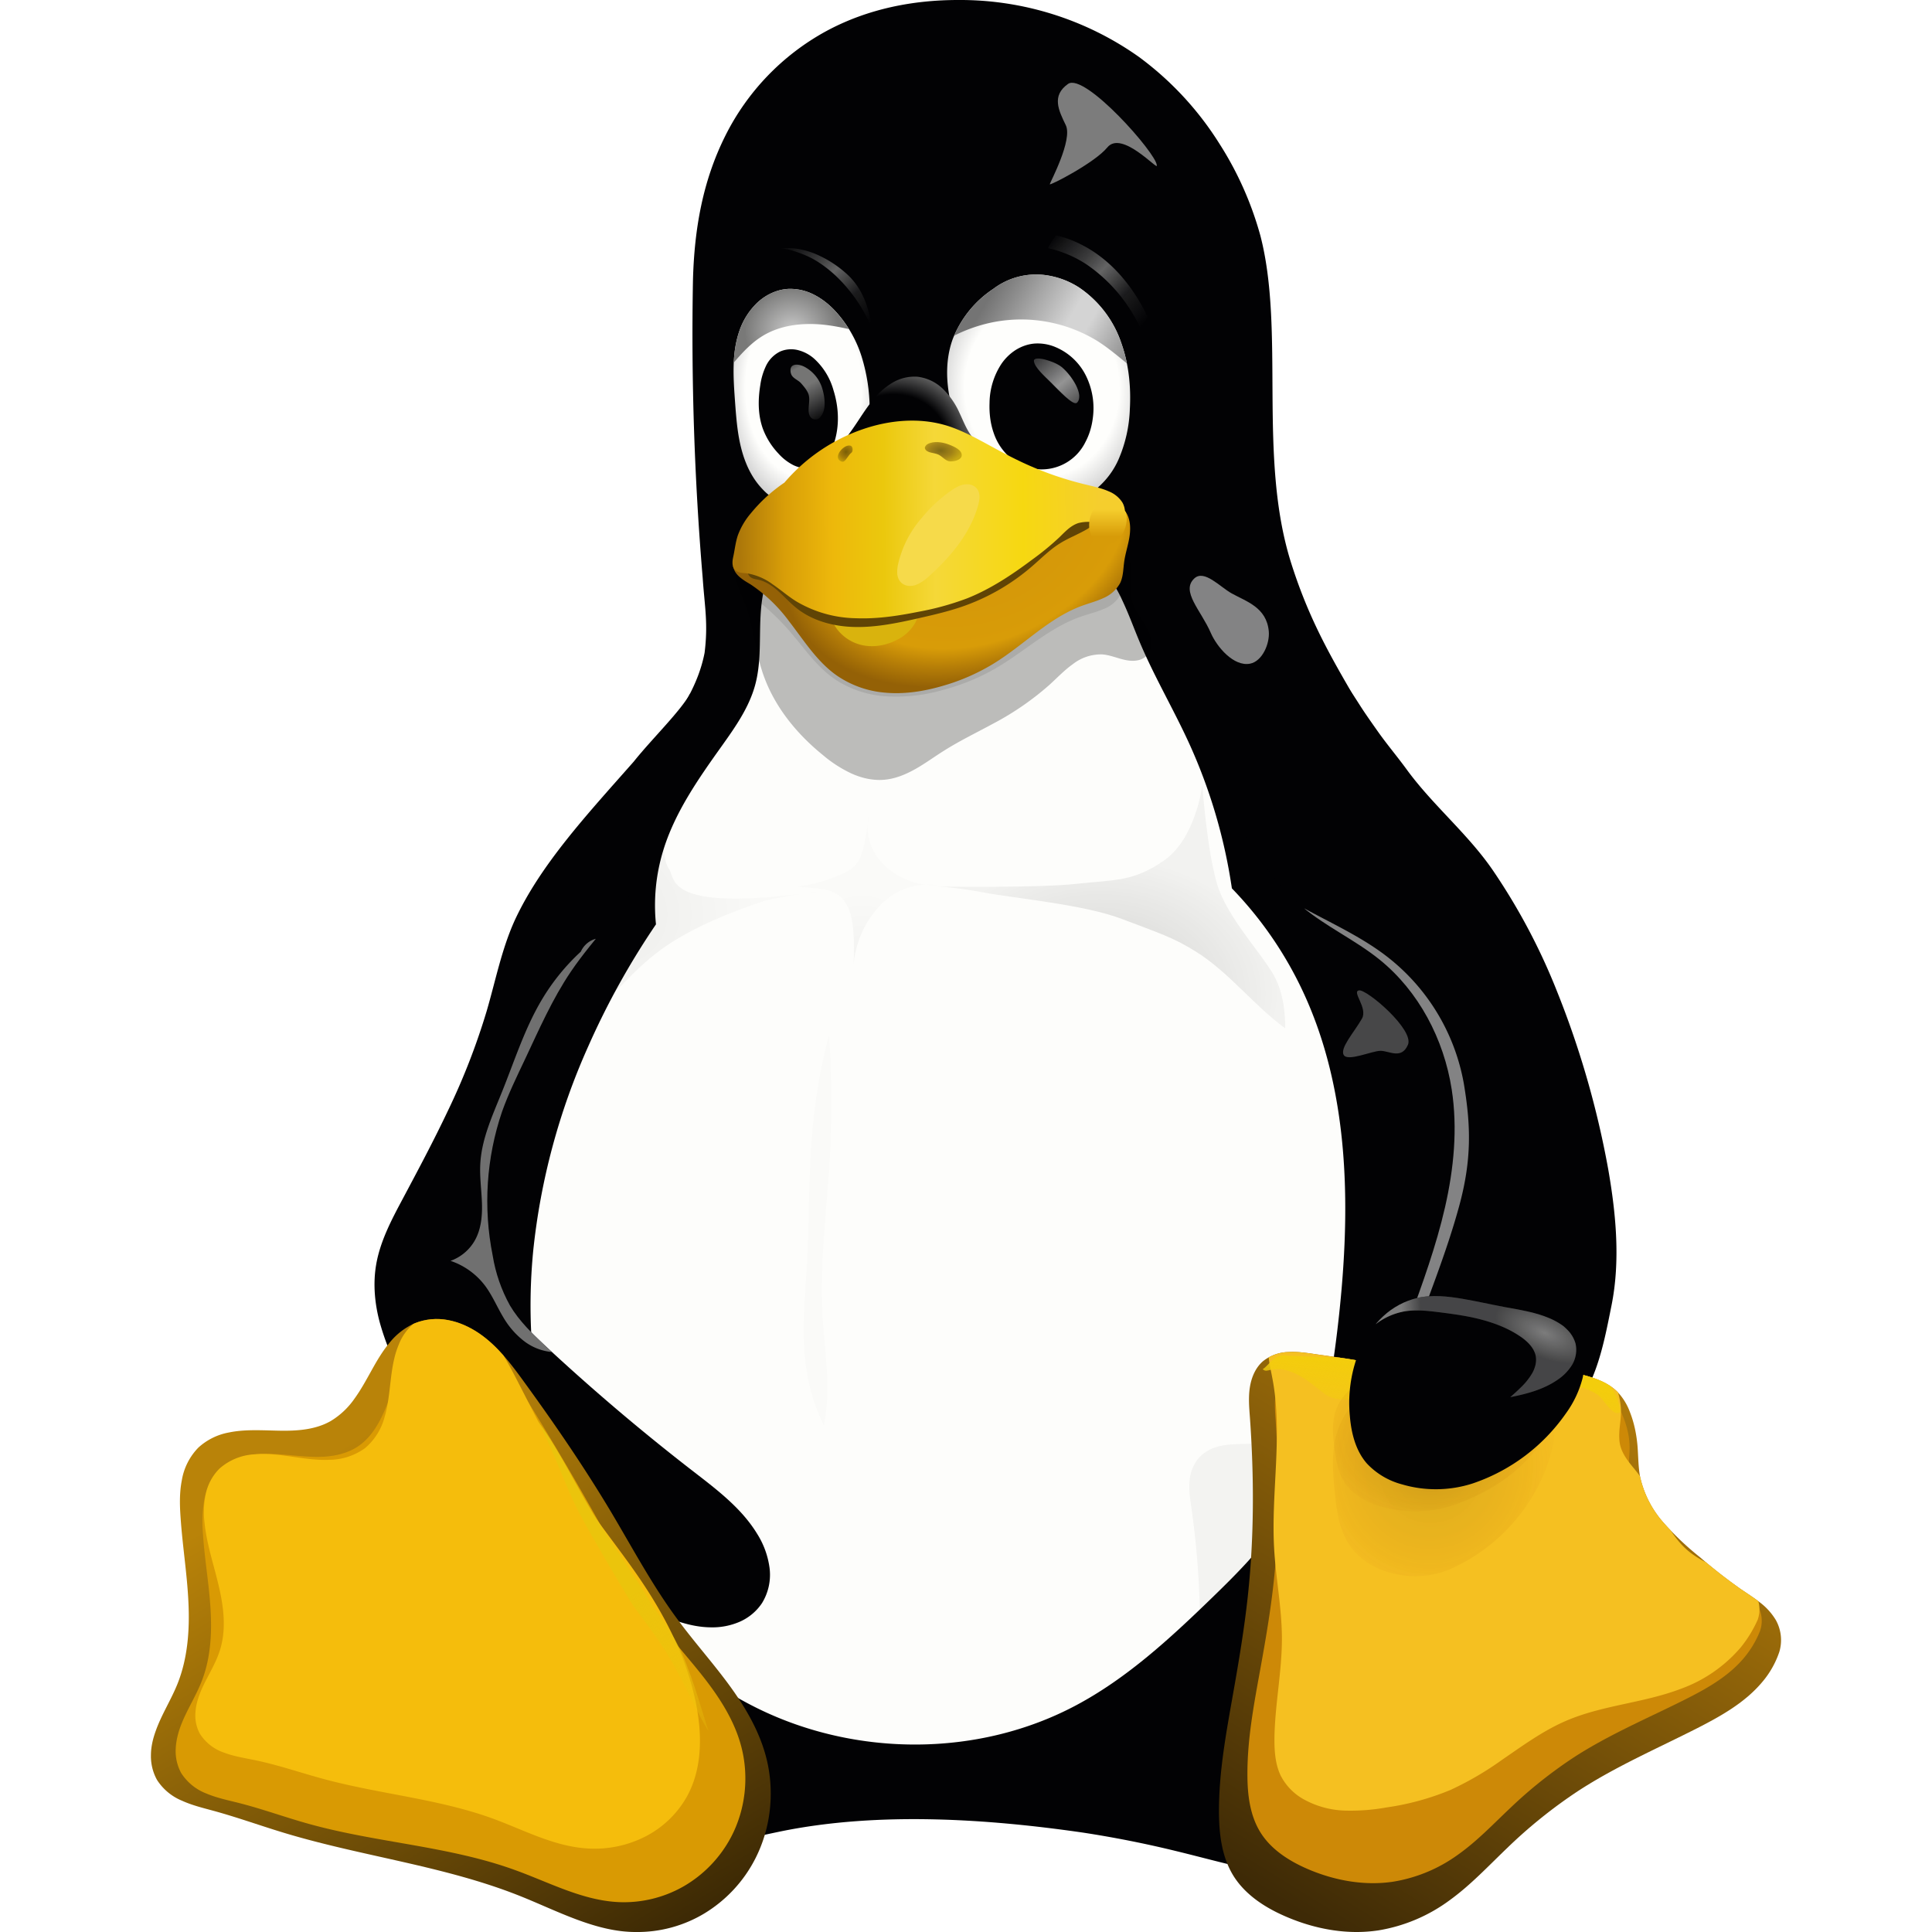 <svg width="256" height="256" xmlns:xlink="http://www.w3.org/1999/xlink" xmlns="http://www.w3.org/2000/svg"><defs><linearGradient id="m"><stop offset="0"/><stop offset="1" stop-opacity=".25"/></linearGradient><linearGradient id="n"><stop offset="0" stop-color="#110800"/><stop offset=".59" stop-color="#a65a00" stop-opacity=".8"/><stop offset="1" stop-color="#ff921e" stop-opacity="0"/></linearGradient><linearGradient id="o"><stop offset="0" stop-color="#7c7c7c"/><stop offset="1" stop-color="#7c7c7c" stop-opacity=".33"/></linearGradient><linearGradient id="f"><stop offset="0" stop-color="#7c7c7c"/><stop offset="1" stop-color="#7c7c7c" stop-opacity=".33"/></linearGradient><linearGradient id="a"><stop offset="0" stop-color="#b98309"/><stop offset="1" stop-color="#382605"/></linearGradient><linearGradient id="b"><stop offset="0" stop-color="#ebc40c"/><stop offset="1" stop-color="#ebc40c" stop-opacity="0"/></linearGradient><linearGradient id="c"><stop offset="0"/><stop offset="1" stop-opacity="0"/></linearGradient><linearGradient id="d"><stop offset="0" stop-color="#3e2a06"/><stop offset="1" stop-color="#ad780a"/></linearGradient><linearGradient id="e"><stop offset="0" stop-color="#f3cd0c"/><stop offset="1" stop-color="#f3cd0c" stop-opacity="0"/></linearGradient><linearGradient id="p"><stop offset="0" stop-color="#fefefc"/><stop offset=".75" stop-color="#fefefc"/><stop offset="1" stop-color="#d4d4d4"/></linearGradient><linearGradient id="g"><stop offset="0" stop-color="#757574" stop-opacity="0"/><stop offset=".25" stop-color="#757574"/><stop offset=".5" stop-color="#757574"/><stop offset="1" stop-color="#757574" stop-opacity="0"/></linearGradient><linearGradient id="i"><stop offset="0" stop-color="#949494" stop-opacity=".39"/><stop offset=".5" stop-color="#949494"/><stop offset="1" stop-color="#949494" stop-opacity=".39"/></linearGradient><linearGradient id="q"><stop offset="0" stop-color="#c8c8c8"/><stop offset="1" stop-color="#797978"/></linearGradient><linearGradient id="j"><stop offset="0" stop-color="#747474"/><stop offset=".13" stop-color="#8c8c8c"/><stop offset=".25" stop-color="#a4a4a4"/><stop offset=".5" stop-color="#d4d4d4"/><stop offset=".62" stop-color="#d4d4d4"/><stop offset="1" stop-color="#7c7c7c"/></linearGradient><linearGradient id="h"><stop offset="0" stop-color="#646464" stop-opacity="0"/><stop offset=".31" stop-color="#646464" stop-opacity=".58"/><stop offset=".47" stop-color="#646464"/><stop offset=".73" stop-color="#646464" stop-opacity=".26"/><stop offset="1" stop-color="#646464" stop-opacity="0"/></linearGradient><linearGradient id="r"><stop offset="0" stop-color="#020204"/><stop offset=".73" stop-color="#020204"/><stop offset="1" stop-color="#5c5c5c"/></linearGradient><linearGradient id="s"><stop offset="0" stop-color="#d2940a"/><stop offset=".75" stop-color="#d89c08"/><stop offset=".87" stop-color="#b67e07"/><stop offset="1" stop-color="#946106"/></linearGradient><linearGradient id="k"><stop offset="0" stop-color="#ad780a"/><stop offset=".12" stop-color="#d89e08"/><stop offset=".25" stop-color="#edb80b"/><stop offset=".39" stop-color="#ebc80d"/><stop offset=".53" stop-color="#f5d838"/><stop offset=".77" stop-color="#f6d811"/><stop offset="1" stop-color="#f5cd31"/></linearGradient><linearGradient id="t"><stop offset="0" stop-color="#3a2903"/><stop offset=".55" stop-color="#735208"/><stop offset="1" stop-color="#ac8c04"/></linearGradient><linearGradient id="l"><stop offset="0" stop-color="#f5ce2d"/><stop offset="1" stop-color="#d79b08"/></linearGradient><linearGradient id="V" href="#a" xlink:href="#a" gradientUnits="userSpaceOnUse" x1="23.18" y1="193.01" x2="64.31" y2="262.02"/><linearGradient id="Z" href="#b" xlink:href="#b" gradientUnits="userSpaceOnUse" x1="64.47" y1="210.83" x2="77.41" y2="235.21"/><linearGradient id="ab" href="#c" xlink:href="#c" gradientUnits="userSpaceOnUse" x1="146.93" y1="211.96" x2="150.2" y2="235.73"/><linearGradient id="ad" href="#d" xlink:href="#d" gradientUnits="userSpaceOnUse" x1="151.5" y1="253.02" x2="192.94" y2="185.84"/><linearGradient id="ah" href="#e" xlink:href="#e" gradientUnits="userSpaceOnUse" x1="162.81" y1="180.67" x2="161.59" y2="191.64"/><linearGradient id="ar" href="#f" xlink:href="#f" gradientUnits="userSpaceOnUse" x1="165.69" y1="173.58" x2="168.27" y2="173.47"/><linearGradient id="at" href="#g" xlink:href="#g" gradientUnits="userSpaceOnUse" x1="84.29" y1="46.64" x2="89.32" y2="55.63"/><linearGradient id="ay" href="#h" xlink:href="#h" gradientUnits="userSpaceOnUse" x1="83.59" y1="32.51" x2="94.48" y2="43.63"/><linearGradient id="aB" href="#i" xlink:href="#i" gradientUnits="userSpaceOnUse" x1="117.87" y1="47.25" x2="123.66" y2="54.11"/><linearGradient id="aE" href="#j" xlink:href="#j" gradientUnits="userSpaceOnUse" x1="112.9" y1="36.23" x2="131.32" y2="47.01"/><linearGradient id="aG" href="#h" xlink:href="#h" gradientUnits="userSpaceOnUse" x1="119.16" y1="31.56" x2="131.42" y2="43.14"/><linearGradient id="aP" href="#k" xlink:href="#k" gradientUnits="userSpaceOnUse" x1="78.09" y1="69.26" x2="126.77" y2="68.88"/><linearGradient id="aW" href="#l" xlink:href="#l" gradientUnits="userSpaceOnUse" x1="126.74" y1="67.49" x2="126.74" y2="71.09"/><filter id="H" x="-.05" y="-.05" width="1.1" height="1.09"><feGaussianBlur stdDeviation="0.64 0.55"/></filter><filter id="K" x="-.05" y="-.07" width="1.1" height="1.15"><feGaussianBlur stdDeviation=".98"/></filter><filter id="M" x="-.09" y="-.08" width="1.17" height="1.16"><feGaussianBlur stdDeviation=".68"/></filter><filter id="N" x="-.82" width="2.64" y="-.06" height="1.12"><feGaussianBlur stdDeviation="1.25"/></filter><filter id="O" x="-.49" width="1.98" y="-.59" height="2.19"><feGaussianBlur stdDeviation="1.78 2.19"/></filter><filter id="P" x="-.29" width="1.59" y="-.31" height="1.62"><feGaussianBlur stdDeviation="1.73"/></filter><filter id="Q" x="-.18" width="1.36" y="-.16" height="1.32"><feGaussianBlur stdDeviation=".78"/></filter><filter id="R" x="-.1" width="1.2" y="-.04" height="1.09"><feGaussianBlur stdDeviation=".98"/></filter><filter id="T" x="-.12" width="1.24" y="-.04" height="1.08"><feGaussianBlur stdDeviation="1.19 1.17"/></filter><filter id="W" x="-.11" width="1.21" y="-.11" height="1.22"><feGaussianBlur stdDeviation="3.38"/></filter><filter id="Y" x="-.08" y="-.07" width="1.15" height="1.14"><feGaussianBlur stdDeviation="2.1 2.06"/></filter><filter id="aa" x="-.03" y="-.02" width="1.07" height="1.04"><feGaussianBlur stdDeviation=".32"/></filter><filter id="ac" x="-.08" y="-.07" width="1.15" height="1.14"><feGaussianBlur stdDeviation="1.95 1.9"/></filter><filter id="ae" x="-.15" width="1.29" y="-.14" height="1.29"><feGaussianBlur stdDeviation="4.12"/></filter><filter id="ag" x="-.12" width="1.23" y="-.12" height="1.25"><feGaussianBlur stdDeviation="3.12 3.37"/></filter><filter id="ai" x="-.02" width="1.04" y="-.13" height="1.26"><feGaussianBlur stdDeviation=".41"/></filter><filter id="ak" x="-.2" width="1.4" y="-.23" height="1.47"><feGaussianBlur stdDeviation="2.45"/></filter><filter id="am" x="-.09" width="1.18" y="-.11" height="1.21"><feGaussianBlur stdDeviation="1.12 0.81"/></filter><filter id="ap" x="-.07" width="1.14" y="-.15" height="1.3"><feGaussianBlur stdDeviation=".88"/></filter><filter id="au" x="-.23" width="1.47" y="-.15" height="1.29"><feGaussianBlur stdDeviation=".44"/></filter><filter id="az" x="-.02" y="-.03" width="1.05" height="1.05"><feGaussianBlur stdDeviation=".12"/></filter><filter id="aC" x="-.18" width="1.36" y="-.18" height="1.36"><feGaussianBlur stdDeviation=".45"/></filter><filter id="aH" x="-.02" y="-.03" width="1.05" height="1.05"><feGaussianBlur stdDeviation=".13"/></filter><filter id="aI" x="-.08" width="1.15" y="-.13" height="1.26"><feGaussianBlur stdDeviation="1.75"/></filter><filter id="aJ" x="-.04" y="-.07" width="1.07" height="1.15"><feGaussianBlur stdDeviation="0.8 0.74"/></filter><filter id="aM" x="-.15" width="1.31" y="-.21" height="1.42"><feGaussianBlur stdDeviation=".77"/></filter><filter id="aO" x="-.03" y="-.08" width="1.07" height="1.16"><feGaussianBlur stdDeviation=".65"/></filter><filter id="aQ" x="-.16" width="1.32" y="-.13" height="1.26"><feGaussianBlur stdDeviation=".73"/></filter><filter id="aT" x="-.12" width="1.24" y="-.11" height="1.22"><feGaussianBlur stdDeviation=".1"/></filter><filter id="aV" x="-.05" y="-.09" width="1.1" height="1.19"><feGaussianBlur stdDeviation=".1"/></filter><filter id="aX" x="-.11" width="1.22" y="-.09" height="1.18"><feGaussianBlur stdDeviation=".23"/></filter><radialGradient id="G" href="#m" xlink:href="#m" gradientUnits="userSpaceOnUse" cx="0" cy="0" r="1" gradientTransform="matrix(19 0 0 18 61.18 121.19)"/><radialGradient id="J" href="#m" xlink:href="#m" gradientUnits="userSpaceOnUse" cx="0" cy="0" r="1" gradientTransform="matrix(23.6 0 0 18 125.74 131.6)"/><radialGradient id="L" href="#m" xlink:href="#m" gradientUnits="userSpaceOnUse" cx="0" cy="0" r="1" gradientTransform="matrix(9.35 0 0 10 94.21 127.47)"/><radialGradient id="aj" href="#n" xlink:href="#n" gradientUnits="userSpaceOnUse" cx="0" cy="0" r="1" gradientTransform="matrix(18.99 5.088 -5.342 19.937 169.71 194.53)"/><radialGradient id="al" href="#n" xlink:href="#n" gradientUnits="userSpaceOnUse" cx="0" cy="0" r="1" gradientTransform="matrix(19.722 -.834 .627 14.847 169.71 189.89)"/><radialGradient id="ao" href="#o" xlink:href="#o" gradientUnits="userSpaceOnUse" cx="0" cy="0" r="1" gradientTransform="matrix(6.374 2.771 -1.28 2.944 184.65 176.62)"/><radialGradient id="as" href="#p" xlink:href="#p" gradientUnits="userSpaceOnUse" cx="0" cy="0" r="1" gradientTransform="matrix(10.239 -.107 .164 15.679 86.49 51.41)"/><radialGradient id="aw" href="#q" xlink:href="#q" gradientUnits="userSpaceOnUse" cx="0" cy="0" r="1" gradientTransform="matrix(6.167 -1.015 .937 5.693 84.89 43.74)"/><radialGradient id="aA" href="#p" xlink:href="#p" gradientUnits="userSpaceOnUse" cx="0" cy="0" r="1" gradientTransform="matrix(13.633 -.428 .493 15.672 118.06 51.41)"/><radialGradient id="aK" href="#r" xlink:href="#r" gradientUnits="userSpaceOnUse" cx="0" cy="0" r="1" gradientTransform="matrix(9.255 -6.724 6.101 8.398 97.64 60.12)"/><radialGradient id="aL" href="#s" xlink:href="#s" gradientUnits="userSpaceOnUse" cx="0" cy="0" r="1" gradientTransform="matrix(25.101 -10.346 7.267 17.631 109.77 70.61)"/><radialGradient id="aS" href="#t" xlink:href="#t" gradientUnits="userSpaceOnUse" cx="0" cy="0" r="1" gradientTransform="matrix(1.32 0 0 1.42 92.11 59.88)"/><radialGradient id="aU" href="#t" xlink:href="#t" gradientUnits="userSpaceOnUse" cx="0" cy="0" r="1" gradientTransform="matrix(2.78 0 0 1.62 104.65 59.7)"/><clipPath id="I"><use href="#u" xlink:href="#u"/></clipPath><clipPath id="S"><use href="#v" xlink:href="#v"/></clipPath><clipPath id="U"><use href="#w" xlink:href="#w"/></clipPath><clipPath id="X"><use href="#x" xlink:href="#x"/></clipPath><clipPath id="af"><use href="#y" xlink:href="#y"/></clipPath><clipPath id="aq"><use href="#z" xlink:href="#z"/></clipPath><clipPath id="ax"><use href="#A" xlink:href="#A"/></clipPath><clipPath id="av"><use href="#B" xlink:href="#B"/></clipPath><clipPath id="aF"><use href="#C" xlink:href="#C"/></clipPath><clipPath id="aD"><use href="#D" xlink:href="#D"/></clipPath><clipPath id="aN"><use href="#E" xlink:href="#E"/></clipPath><clipPath id="aR"><use href="#F" xlink:href="#F"/></clipPath><clipPath id="aY"><use href="#E" xlink:href="#E"/><use href="#F" xlink:href="#F"/></clipPath></defs><g transform="translate(20)"><path id="u" fill="#020204" d="M106.95 0c-6 0-12.02 1.18-17.46 4.12a32.13 32.13 0 0 0-13.43 13.97c-2.92 5.88-4.06 12.16-4.24 19.08a386.8 386.8 0 0 0 1.29 39.41c.26 3.8.74 6.02.25 9.93-1.62 8.3-8.88 13.88-12.76 21.17-4.27 8.04-6.07 17.13-9.29 25.65-2.95 7.79-7.09 15.1-9.88 22.95-3.91 10.97-5.08 23.03-2.5 34.39a59.53 59.53 0 0 0 11.62 23.73c-.8 1.44-1.58 2.91-2.4 4.34-2.57 4.43-5.71 8.64-7.17 13.55a16.29 16.29 0 0 0-.55 7.59 10.92 10.92 0 0 0 3.75 6.53 11.47 11.47 0 0 0 4.53 2.1c1.63.37 3.32.46 5 .43 6.37-.14 12.55-2.07 18.71-3.69a223 223 0 0 1 11.03-2.58c13.14-2.69 27.8-1.61 39.99.15 4.13.63 8.23 1.44 12.29 2.43 6.36 1.54 12.69 3.5 19.23 3.69 1.72.05 3.46-.03 5.14-.4a11.48 11.48 0 0 0 4.65-2.13 10.91 10.91 0 0 0 3.76-6.54c.47-2.52.18-5.15-.56-7.61-1.48-4.92-4.65-9.11-7.27-13.52-1.04-1.75-2-3.53-3.03-5.28 7.9-8.87 14.26-19.13 17.94-30.4 4.01-12.3 4.75-25.55 3.06-38.38-1.69-12.83-5.76-25.27-11.11-37.05-6.72-14.76-12.37-20.1-16.47-33.07-4.42-14.02-.77-30.61-4.06-43.32a44.44 44.44 0 0 0-5.45-12.23 41.9 41.9 0 0 0-10.65-11.47A40.98 40.98 0 0 0 106.95 0Z"/><path fill="#fdfdfb" d="M83.13 74a10.34 10.34 0 0 0-1.84 3.89c-.35 1.4-.48 2.85-.54 4.3-.11 2.89.07 5.83-.7 8.62-.82 2.98-2.65 5.57-4.44 8.08-3.11 4.36-6.25 8.84-7.78 13.97a24.81 24.81 0 0 0-.91 9.62 102.58 102.58 0 0 0-8.98 16.18 88.5 88.5 0 0 0-7.28 27.01c-1.12 11.41.34 23.15 4.85 33.69a55.06 55.06 0 0 0 14.38 20.04 49.15 49.15 0 0 0 10.5 6.97c13.11 6.45 29.31 6.46 42.2-.41 6.74-3.59 12.43-8.84 17.91-14.15 3.3-3.2 6.59-6.48 9.11-10.32 4.85-7.41 6.54-16.41 7.59-25.2 1.83-15.36 1.89-31.6-4.85-45.53a50.17 50.17 0 0 0-9.12-13.05 71.23 71.23 0 0 0-5.76-19.42c-2.05-4.45-4.54-8.68-6.44-13.18-.78-1.85-1.46-3.75-2.32-5.56a16.66 16.66 0 0 0-3.39-4.94 13.83 13.83 0 0 0-5.28-3.07 22.65 22.65 0 0 0-6.06-1.04c-4.11-.21-8.22.33-12.33.16-3.27-.13-6.53-.7-9.8-.51-1.63.1-3.26.39-4.78 1.01A9.56 9.56 0 0 0 83.13 74z"/><path opacity=".25" fill="url(#G)" filter="url(#H)" clip-path="url(#I)" d="M68.67 115.18c.87 1.31-.55 5.84 19.86 2.94 0 0-3.59.39-7.12 1.21-5.49 1.84-10.27 3.89-13.97 6.61-3.65 2.7-6.33 6.21-9.68 9.22 0 0 5.43-9.92 6.78-12.91 1.36-2.99-.22-2.85.85-7.25a34.53 34.53 0 0 1 3.69-8.63s-2.14 6.22-.41 8.81z" style="fill:url(#G)"/><path opacity=".42" fill="url(#J)" filter="url(#K)" clip-path="url(#I)" d="M134.28 113.99c-4.16 2.9-6.6 2.56-11.64 3.12-5.05.57-18.7.36-18.7.36s1.97-.03 6.36.78c4.38.82 13.31 1.6 18.34 3.51 5.04 1.92 6.87 2.47 9.93 4.4 4.35 2.75 7.55 7.06 11.71 10.08 0 0 .2-4-1.48-6.99s-6.2-7.7-7.53-12.1c-1.32-4.4-1.96-13.04-1.96-13.04s-.88 6.99-5.03 9.88z" style="fill:url(#J)"/><path opacity=".2" fill="url(#L)" filter="url(#M)" clip-path="url(#I)" d="M95.17 107.81c-.16 1.25-.36 2.5-.6 3.74a11.1 11.1 0 0 1-.48 1.8 4.07 4.07 0 0 1-1.02 1.55c-.41.37-.9.62-1.4.85a21.43 21.43 0 0 1-6.12 1.74c.84.06 1.68.14 2.53.23.53.06 1.06.12 1.57.25.52.14 1.03.34 1.46.65.47.35.84.82 1.12 1.34.55 1.02.73 2.2.83 3.37.13 1.48.14 2.98.03 4.46.1-.99.31-1.98.62-2.92a12.83 12.83 0 0 1 2.69-4.65 8.86 8.86 0 0 1 7.84-2.93 9.71 9.71 0 0 1-6.2-1.93 8.04 8.04 0 0 1-2.22-2.5 7 7 0 0 1-.65-5.05z" style="fill:url(#L)"/><path opacity=".11" filter="url(#N)" clip-path="url(#I)" d="M89.85 137.14a75.37 75.37 0 0 0-2.17 12.31c-.55 5.87-.42 11.78-.74 17.67-.26 4.99-.85 10.04.02 14.97a25.27 25.27 0 0 0 2.2 6.78c.16-.82.29-1.64.36-2.47.37-4-.3-8.01-.53-12.01-.4-7.02.57-14.04.97-21.06.3-5.39.27-10.8-.11-16.19z"/><path opacity=".75" fill="#7c7c7c" filter="url(#O)" clip-path="url(#I)" d="M160.08 131.23c1.03-.16 7.34 5.21 6.48 7.21-.86 1.99-2.49.79-3.65.8-1.16.02-4.33 1.46-4.86.55-.54-.91 1.4-3.03 2.41-4.81.82-1.43-1.4-3.59-.38-3.75z"/><path fill="#7c7c7c" filter="url(#P)" clip-path="url(#I)" d="M121.52 11.12c-2.21 1.56-1.25 3.51-.3 5.46.95 1.96-2.09 7.59-2.12 7.83-.03.24 5.98-2.85 7.62-4.87 1.94-2.37 6.83 3.22 6.56 2.37.01-1.52-9.55-12.34-11.76-10.79z"/><path fill="#838384" filter="url(#Q)" clip-path="url(#I)" d="M138.27 76.63c-1.86 1.7.88 4.25 2.17 7.24.81 1.86 3.04 4.49 5.2 4.07 1.63-.32 2.63-2.66 2.48-4.3-.3-3.18-2.98-3.93-4.93-5.02-1.54-.86-3.61-3.18-4.92-1.99z"/></g><g transform="translate(20)"><path id="v" fill="#020204" d="M63.98 100.91c-6.1 6.92-12.37 13.63-15.81 21.12-1.71 3.8-2.51 7.93-3.68 11.93a89.96 89.96 0 0 1-5.14 13.22c-1.87 3.95-3.93 7.81-5.98 11.66-1.5 2.81-3.02 5.67-3.54 8.81-.41 2.48-.18 5.04.46 7.47a33.91 33.91 0 0 0 2.79 6.98 68.65 68.65 0 0 0 20.89 24.07 74.26 74.26 0 0 0 12.58 7.35c2.4 1.09 4.92 2.07 7.56 2.11a9.11 9.11 0 0 0 3.86-.72 6.87 6.87 0 0 0 3-2.49 7.16 7.16 0 0 0 1-4.66 11.22 11.22 0 0 0-1.65-4.53c-2.06-3.38-5.31-5.83-8.44-8.25a283.36 283.36 0 0 1-19.55-16.58c-1.76-1.65-3.53-3.34-4.76-5.42a20.32 20.32 0 0 1-2.29-6.63 36.77 36.77 0 0 1 1.25-19.07c.85-2.38 1.96-4.65 3.04-6.93 1.86-3.95 3.62-7.98 6.07-11.6 3.05-4.51 7.13-8.33 9.61-13.17 2.1-4.09 2.95-8.68 3.76-13.2.64-3.54 1.85-7 2.47-10.54-1.21 2.3-5.11 6.07-7.5 9.07z"/><path opacity=".95" fill="#7c7c7c" filter="url(#R)" clip-path="url(#S)" d="M56.96 126.1c-2 1.84-3.73 3.97-5.13 6.31-2.3 3.84-3.65 8.16-5.33 12.31-1.24 3.09-2.69 6.2-2.86 9.53-.09 1.71.16 3.42.22 5.13s-.1 3.49-.94 4.98a6.05 6.05 0 0 1-3.22 2.71 9.55 9.55 0 0 1 4.6 3.33c.96 1.3 1.58 2.81 2.41 4.18a10.98 10.98 0 0 0 2.54 2.97 7.13 7.13 0 0 0 3.54 1.56 6.23 6.23 0 0 0 4.97-1.58 116.56 116.56 0 0 1 4.44-46.37c.29-.94.59-1.89.67-2.87a4.13 4.13 0 0 0-.72-2.81 2.99 2.99 0 0 0-2.77-1.17 3.06 3.06 0 0 0-2.42 1.79z"/></g><g transform="translate(20)"><path id="w" fill="#020204" d="M162.76 127.12c5.24 4.22 8.57 10.59 9.6 17.24.8 5.18.28 10.51-.89 15.62-1.17 5.12-2.97 10.06-4.77 15a29.5 29.5 0 0 0-1.71 6.02 9.94 9.94 0 0 0 .89 6.11 9.29 9.29 0 0 0 5.59 4.24c2.27.68 4.72.66 7.02.09 2.3-.57 6.17-1.31 8.04-2.77 4.75-3.69 5.88-10.1 7.01-15.72 1.17-5.87.6-12.02-.43-17.95a121.25 121.25 0 0 0-6.79-23.62 82.27 82.27 0 0 0-8.44-15.96c-3.32-4.89-8.02-8.7-11.5-13.48-1.21-1.66-2.66-3.38-3.84-5.06-2.56-3.62-1.98-2.94-3.57-5.29-1.15-1.7-2.97-2.28-4.88-3.02a9.7 9.7 0 0 0-6.04-.41 9.53 9.53 0 0 0-5.86 5.24 13.77 13.77 0 0 0-.89 7.95c.57 3.44 2.14 6.64 3.92 9.64 2 3.39 4.32 6.66 7.35 9.18 3.16 2.63 6.98 4.37 10.19 6.95z"/><path fill="#838384" filter="url(#T)" clip-path="url(#U)" d="M150.42 118.99c.42.4.86.81 1.31 1.19 3.22 2.63 4.93 5.58 8.2 8.16 5.34 4.22 10.75 11.5 11.8 18.15.82 5.19-.26 8.01-1.58 14.12-1.32 6.12-5.06 14.78-7.09 20.68-.8 2.35 1.64 1.38 1.32 3.86a14.54 14.54 0 0 0-.03 3.67c.02-.23.03-.48.06-.71.39-3.38 1.42-6.63 2.55-9.82 2.17-6.13 4.66-12.15 6.38-18.45 1.72-6.29 1.53-10.82.63-16.23a27.35 27.35 0 0 0-10.69-17.24c-3.97-2.93-8.64-4.81-12.86-7.38z"/></g><g transform="translate(20)"><path id="x" fill="url(#V)" d="M34.98 175.33a7.84 7.84 0 0 1 4.39-.41c1.47.27 2.86.91 4.09 1.74 2.47 1.68 4.3 4.12 6.05 6.54 4.03 5.54 7.9 11.2 11.42 17.08 2.85 4.78 5.46 9.71 8.76 14.18 2.15 2.93 4.57 5.64 6.73 8.55 2.16 2.92 4.07 6.08 5.03 9.58 1.25 4.55.76 9.56-1.4 13.75a18.12 18.12 0 0 1-6.7 7.19A17.2 17.2 0 0 1 64.2 256c-5.27 0-10.42-2.83-15.32-4.78-9.98-3.98-20.82-5.22-31.11-8.32-3.16-.95-6.27-2.08-9.45-2.95-1.42-.39-2.85-.73-4.19-1.34a7.18 7.18 0 0 1-3.33-2.77 6.48 6.48 0 0 1-.8-3.26c0-1.14.28-2.26.67-3.32.77-2.13 2.02-4.06 2.86-6.17 1.37-3.44 1.62-7.23 1.43-10.93-.18-3.69-.78-7.36-1.03-11.05-.12-1.65-.16-3.32.16-4.95a8.1 8.1 0 0 1 2.2-4.35 8.16 8.16 0 0 1 4.05-2c1.49-.31 3.03-.32 4.55-.29 1.52.03 3.05.12 4.57-.01 1.52-.12 3.05-.46 4.37-1.22a10.31 10.31 0 0 0 3.14-2.96c.85-1.17 1.54-2.45 2.25-3.72.7-1.26 1.43-2.52 2.36-3.64a8.86 8.86 0 0 1 3.4-2.64z" style="fill:url(#V)"/><path fill="#d99a03" filter="url(#W)" clip-path="url(#X)" d="M37.16 177.7a6.76 6.76 0 0 1 3.98-.26c1.32.3 2.55.94 3.61 1.77 2.14 1.65 3.62 3.97 5.05 6.26a411.13 411.13 0 0 1 9.92 16.86c2.4 4.31 4.68 8.7 7.62 12.65 1.95 2.62 4.18 5.03 6.17 7.62 1.99 2.59 3.76 5.41 4.64 8.56 1.14 4.05.68 8.54-1.28 12.26a16.38 16.38 0 0 1-6.2 6.48 15.93 15.93 0 0 1-8.69 2.14c-4.82-.22-9.23-2.63-13.77-4.26-8.71-3.16-18.14-3.59-27.08-6.05-3.2-.87-6.32-2.03-9.53-2.84-1.43-.36-2.88-.66-4.23-1.23a6.89 6.89 0 0 1-3.36-2.72 6.05 6.05 0 0 1-.73-3.15c.04-1.09.31-2.17.7-3.19.78-2.04 2-3.88 2.78-5.92 1.19-3.08 1.34-6.47 1.12-9.76-.22-3.29-.8-6.56-1-9.85a17.1 17.1 0 0 1 .2-4.41 7.6 7.6 0 0 1 1.98-3.89 7.73 7.73 0 0 1 4.29-1.99c1.58-.24 3.19-.13 4.78.01 1.6.14 3.2.32 4.8.23 1.6-.1 3.22-.49 4.54-1.39 1.2-.81 2.1-2 2.79-3.27s1.18-2.64 1.71-3.98a18.73 18.73 0 0 1 1.91-3.89 7.6 7.6 0 0 1 3.28-2.79z"/><path fill="#f5bd0c" filter="url(#Y)" clip-path="url(#X)" d="M35.99 174.57a6.26 6.26 0 0 1 3.98-.45c1.33.27 2.57.92 3.62 1.77 2.09 1.7 3.43 4.13 4.67 6.51 2.84 5.46 5.5 11.04 8.9 16.19 2.48 3.73 5.33 7.2 7.83 10.92 3.39 5.03 6.15 10.57 7.29 16.5.76 4 .74 8.31-1.18 11.9a13.22 13.22 0 0 1-5.75 5.52 14.81 14.81 0 0 1-7.92 1.47c-4.27-.37-8.14-2.47-12.16-3.94-7.13-2.59-14.84-3.22-22.18-5.18-3.09-.82-6.13-1.89-9.26-2.54-1.39-.29-2.8-.5-4.12-1a6.1 6.1 0 0 1-3.25-2.55 5.15 5.15 0 0 1-.56-2.84c.07-.97.36-1.92.74-2.83.77-1.8 1.9-3.46 2.49-5.32.88-2.75.52-5.72-.14-8.53-.65-2.8-1.6-5.55-1.89-8.41a11.4 11.4 0 0 1 .17-3.82 6.69 6.69 0 0 1 1.81-3.34 7.6 7.6 0 0 1 4.56-1.89c1.67-.16 3.35.06 5.01.3 1.66.24 3.34.5 5.01.42a8.13 8.13 0 0 0 4.7-1.54 8.08 8.08 0 0 0 2.59-4.09c.47-1.57.62-3.2.81-4.82.19-1.62.43-3.26 1.06-4.77a6.99 6.99 0 0 1 3.17-3.64z"/><path fill="url(#Z)" filter="url(#aa)" clip-path="url(#X)" d="M51.2 188.21c2.25 4.06 3.62 8.72 5.85 12.82 2.05 3.77 4.38 7.65 6.46 11.12.93 1.55 3.09 3.93 5.27 7.62 1.98 3.34 3.98 8.01 5.1 9.58-.64-1.84-1.96-6.77-3.54-10.28-1.47-3.28-3.19-5.15-4.24-6.92-2.08-3.47-4.33-6.6-6.47-9.91-2.95-4.57-5.2-9.68-8.43-14.03z" style="fill:url(#Z)"/></g><g transform="translate(20)"><path opacity=".2" fill="url(#ab)" filter="url(#ac)" clip-path="url(#I)" d="M198.7 215.61a14.25 14.25 0 0 1-1.81 3.8c-1.75 2.59-4.3 4.55-6.84 6.35-4.33 3.07-8.85 5.89-12.89 9.38a64.8 64.8 0 0 0-7.45 7.73c-1.95 2.36-3.79 4.84-6.02 6.94a21 21 0 0 1-7.74 4.77 18.77 18.77 0 0 1-10.47.22c-2.34-.6-4.63-1.64-6.08-3.53-1.45-1.89-1.92-4.44-2.09-6.94-.3-4.42.23-8.93.71-13.42.4-3.73.77-7.46.92-11.18a113.3 113.3 0 0 0-1.09-20.05c-.16-1.11-.32-2.22-.23-3.35a5.37 5.37 0 0 1 1.27-3.2 5.35 5.35 0 0 1 2.79-1.52c1.02-.24 2.06-.25 3.09-.28 2.43-.06 4.86-.21 7.25.01 1.51.13 2.99.41 4.49.55 2.51.24 5.12.12 7.64-.62 2.71-.8 5.29-2.29 8.05-2.7 1.13-.17 2.26-.15 3.36.01 1.12.15 2.24.46 3.1 1.15a5.6 5.6 0 0 1 1.51 1.99c.56 1.14.9 2.39 1.1 3.68.17 1.14.24 2.31.53 3.41a10.02 10.02 0 0 0 2.89 4.6 28.47 28.47 0 0 0 4.39 3.22c1.53.97 3.07 1.93 4.7 2.73.77.38 1.56.72 2.29 1.15.74.44 1.42.97 1.91 1.67.66.95.92 2.2.72 3.43z" style="fill:url(#ab)"/><path id="y" fill="url(#ad)" d="M213.47 222.92c-2.26 2.68-5.4 4.45-8.53 6.05-5.33 2.71-10.86 5.1-15.87 8.37a65.12 65.12 0 0 0-9.36 7.53c-2.48 2.37-4.83 4.9-7.61 6.91a21.82 21.82 0 0 1-9.48 4.01c-.95.14-1.9.21-2.86.21-3.24 0-6.48-.78-9.46-2.08-2.7-1.17-5.3-2.86-6.86-5.36-1.56-2.52-1.92-5.59-1.92-8.56-.01-5.23.96-10.41 1.87-15.57.76-4.29 1.48-8.58 1.95-12.91.85-7.86.84-15.81.28-23.71-.1-1.32-.21-2.65-.01-3.96.2-1.31.74-2.62 1.74-3.48a5.6 5.6 0 0 1 3.4-1.22c1.22-.07 2.44.12 3.65.3 2.85.42 5.73.74 8.52 1.48 1.76.46 3.48 1.08 5.23 1.56 2.94.79 6.01 1.17 9.02.82 3.25-.38 6.41-1.6 9.68-1.52a14 14 0 0 1 3.95.69c1.3.41 2.59 1 3.55 1.98a7.72 7.72 0 0 1 1.62 2.64c.57 1.44.88 2.98 1.01 4.52.11 1.37.09 2.76.35 4.11a13.6 13.6 0 0 0 3.04 5.97 37.97 37.97 0 0 0 4.91 4.66 68.56 68.56 0 0 0 5.32 4.16c.87.6 1.77 1.16 2.6 1.81a8.26 8.26 0 0 1 2.11 2.34 5.45 5.45 0 0 1 .46 4.21 12.13 12.13 0 0 1-2.3 4.04z" style="fill:url(#ad)"/><path fill="#cd8907" filter="url(#ae)" clip-path="url(#af)" d="M213.21 216.12a13 13 0 0 1-2.22 3.67c-2.07 2.42-4.93 4.01-7.78 5.44-4.88 2.44-9.92 4.58-14.5 7.52a59.36 59.36 0 0 0-8.55 6.78c-2.26 2.13-4.41 4.41-6.95 6.21a20.1 20.1 0 0 1-8.65 3.6c-3.8.56-7.72-.16-11.25-1.67-2.46-1.06-4.84-2.56-6.27-4.83-1.42-2.26-1.75-5.02-1.75-7.69-.02-4.71.87-9.37 1.71-14 .7-3.85 1.36-7.71 1.78-11.6.76-7.08.73-14.22.25-21.32-.08-1.19-.17-2.39.01-3.57a5.12 5.12 0 0 1 1.57-3.13 5.1 5.1 0 0 1 3.11-1.1c1.11-.06 2.22.12 3.33.28 2.61.38 5.23.67 7.78 1.33 1.61.42 3.18.98 4.78 1.4 2.68.72 5.49 1.06 8.24.74 2.97-.34 5.85-1.44 8.83-1.37 1.23.03 2.44.26 3.61.62 1.19.37 2.37.9 3.25 1.78a7.5 7.5 0 0 1 1.48 2.38c.53 1.29.89 2.67.91 4.07.03 1.46-.28 2.92-.09 4.37a8.25 8.25 0 0 0 1.3 3.28c.63 1 1.4 1.91 2.17 2.81 1.48 1.75 2.96 3.53 4.82 4.87 2.11 1.53 4.62 2.43 6.8 3.85.65.43 1.28.91 1.74 1.54a4.1 4.1 0 0 1 .54 3.74z"/><path fill="#f5c021" filter="url(#ag)" clip-path="url(#af)" d="M212.91 214.61c-.6 1.35-1.37 2.6-2.28 3.71a18.87 18.87 0 0 1-8 5.49c-4.97 1.88-10.39 2.13-15.26 4.27-2.97 1.3-5.65 3.26-8.36 5.12a41.7 41.7 0 0 1-6.82 3.98 35.01 35.01 0 0 1-8.5 2.32 26.7 26.7 0 0 1-5.57.41 12 12 0 0 1-5.37-1.49 7.54 7.54 0 0 1-3.03-3.1c-.73-1.49-.86-3.24-.85-4.94.05-4.5 1.02-8.96.99-13.47-.03-3.93-.81-7.8-1.03-11.72-.43-7.54 1.19-15.2-.24-22.59-.22-1.19-.53-2.37-.52-3.58.01-.6.1-1.21.31-1.77.22-.55.56-1.06 1.01-1.42.39-.29.84-.47 1.31-.56.46-.08.94-.06 1.41.01.93.15 1.82.51 2.73.78 2.6.78 5.35.76 8 1.35 1.66.36 3.26.97 4.91 1.41a22.2 22.2 0 0 0 8.46.75c3.04-.36 6.01-1.46 9.07-1.38 1.26.03 2.5.26 3.71.62s2.42.87 3.34 1.8a7.94 7.94 0 0 1 1.51 2.4c.57 1.29.96 2.69.95 4.11-.01.74-.12 1.47-.19 2.21-.06.74-.08 1.49.09 2.2.18.72.55 1.37.97 1.96.42.59.9 1.12 1.34 1.7 1.22 1.61 2.1 3.49 3.05 5.3.95 1.81 2.02 3.6 3.53 4.91 2.05 1.77 4.7 2.48 6.99 3.89.67.41 1.31.89 1.78 1.55a4.13 4.13 0 0 1 .56 3.77z"/><path fill="url(#ah)" filter="url(#ai)" clip-path="url(#af)" d="M148.08 181.58c2.82-.76 5.22 1.38 7.27 2.99 1.32 1.13 3.24.85 4.86.9 2.69-.09 5.36.45 8.05.12 5.3-.45 10.49-1.75 15.81-1.97 2.54-.16 5.4-.31 7.59 1.17.89.62 2.2 3.23 3.07 2.25-.36-2.74-2.39-5.39-5.11-6.12-2.14-.34-4.3.25-6.46.06-6.39-.15-12.75-1.34-19.16-1-4.46.04-8.91-.17-13.37-.34-1.75-.36-2.37 1.19-3.32 1.79.25.19.34.25.77.15z" style="fill:url(#ah)"/></g><g transform="translate(20)"><path opacity=".35" fill="url(#aj)" filter="url(#ak)" clip-path="url(#af)" d="M185.49 187.61a4.54 4.54 0 0 0-2.35-2.07 7.92 7.92 0 0 0-3.13-.54c-2.13.02-4.25.57-6.38.39-1.79-.16-3.49-.83-5.24-1.26a11.1 11.1 0 0 0-5.52-.12 8.12 8.12 0 0 0-4.67 3.49 10.87 10.87 0 0 0-1.52 4.98c-.14 1.75.01 3.5.19 5.25.12 1.26.27 2.52.57 3.75.31 1.23.78 2.43 1.52 3.46a9.33 9.33 0 0 0 4.37 3.17c2.8 1.03 5.98.98 8.73-.15a24.07 24.07 0 0 0 11.52-10.6 22.3 22.3 0 0 0 2.06-5.31c.18-.74.32-1.49.32-2.25a4.6 4.6 0 0 0-.47-2.19z" style="fill:url(#aj)"/><path opacity=".35" fill="url(#al)" filter="url(#am)" clip-path="url(#af)" d="M185.49 184.89a4.4 4.4 0 0 0-2.35-1.5 10.8 10.8 0 0 0-3.13-.39c-2.13.02-4.25.42-6.38.28-1.79-.11-3.49-.6-5.24-.9a15.08 15.08 0 0 0-5.52-.09 8.31 8.31 0 0 0-4.67 2.52 6.43 6.43 0 0 0-1.52 3.6c-.14 1.26.01 2.53.19 3.79.12.91.27 1.83.57 2.72.31.89.78 1.76 1.52 2.5a9.83 9.83 0 0 0 4.37 2.29c2.8.75 5.98.71 8.73-.11 4.88-1.53 9.01-4.28 11.52-7.66a13.92 13.92 0 0 0 2.06-3.84c.18-.54.32-1.08.32-1.62a2.58 2.58 0 0 0-.47-1.59z" style="fill:url(#al)"/><path id="z" fill="#020204" d="M189.55 178.72a6.35 6.35 0 0 0-1.72-2.47 9.24 9.24 0 0 0-2.57-1.6c-1.86-.79-3.89-1.09-5.89-1.46-1.87-.35-3.74-.78-5.62-1.1-1.96-.33-3.98-.55-5.92-.11a10.1 10.1 0 0 0-4.54 2.43 12.97 12.97 0 0 0-3 4.21 18.24 18.24 0 0 0-1.43 8.97c.18 2.27.76 4.61 2.25 6.32a9.8 9.8 0 0 0 4.68 2.78c3.04.9 6.35.85 9.36-.13a24.7 24.7 0 0 0 12.35-9.29 13.75 13.75 0 0 0 2.2-4.66c.29-1.28.3-2.66-.15-3.89z"/><defs><path id="an" d="M168.89 171.07a10.75 10.75 0 0 0-8.67 5.2 10.74 10.74 0 0 0-1.43 6.17 9.7 9.7 0 0 1 1.19-4.28 8.78 8.78 0 0 1 5.98-4.37c1.54-.28 3.13-.11 4.68.08 1.5.19 3 .39 4.47.7 2.28.5 4.53 1.26 6.44 2.59.44.31.86.66 1.21 1.08.35.41.62.89.73 1.42.15.78-.07 1.6-.46 2.29a8.6 8.6 0 0 1-1.48 1.86c-.46.46-.94.89-1.43 1.32 2.21-.43 4.44-1.03 6.28-2.31a6.44 6.44 0 0 0 1.94-2.02 3.9 3.9 0 0 0 .43-2.75 4.16 4.16 0 0 0-.92-1.67 8.2 8.2 0 0 0-1.45-1.24 17.27 17.27 0 0 0-7.81-2.99c-1.8-.33-3.61-.61-5.42-.83a23.6 23.6 0 0 0-4.28-.25z"/></defs><use href="#an" xlink:href="#an" fill="url(#ao)" filter="url(#ap)" clip-path="url(#aq)" style="fill:url(#ao)"/><use href="#an" xlink:href="#an" fill="url(#ar)" filter="url(#ap)" clip-path="url(#aq)" style="fill:url(#ar)"/></g><g transform="translate(20)"><path id="A" fill="url(#as)" d="M84.45 38.28c-1.53.08-3 .79-4.12 1.84A9.36 9.36 0 0 0 77.92 44c-.97 2.92-.75 6.08-.53 9.15.2 2.77.41 5.6 1.45 8.18.52 1.3 1.25 2.51 2.22 3.51a7.13 7.13 0 0 0 7.41 1.96 8.55 8.55 0 0 0 3.32-2.02 11.14 11.14 0 0 0 2.8-4.9c.53-1.83.68-3.75.65-5.66a23.89 23.89 0 0 0-1.09-7.03 15.97 15.97 0 0 0-3.6-6.11c-.8-.83-1.72-1.55-2.75-2.06a6.87 6.87 0 0 0-3.35-.74z" style="fill:url(#as)"/><path id="B" fill="#020204" d="M80.75 50.99c-.32 1.94-.33 3.97.33 5.81a9.76 9.76 0 0 0 2.05 3.28 6.81 6.81 0 0 0 1.99 1.55c.77.37 1.65.52 2.48.32a3.64 3.64 0 0 0 1.91-1.29c.49-.61.82-1.34 1.05-2.09.69-2.21.58-4.62-.11-6.83a8.85 8.85 0 0 0-2.6-4.24 5.15 5.15 0 0 0-2.12-1.11 3.68 3.68 0 0 0-2.36.19 4.07 4.07 0 0 0-1.85 1.86 8.65 8.65 0 0 0-.77 2.55z"/><path fill="url(#at)" filter="url(#au)" clip-path="url(#av)" d="M84.84 49.59c.21.55.91.75 1.3 1.19.37.42.76.87.97 1.4.39 1.01-.39 2.51.43 3.23.25.22.77.23 1.02 0 .99-.9.77-2.71.38-3.99a4.86 4.86 0 0 0-2.31-2.8c-.5-.26-1.25-.47-1.68-.11-.27.24-.24.74-.11 1.08z" style="fill:url(#at)"/><path fill="url(#aw)" clip-path="url(#ax)" d="M81.14 44.46c2.32-1.38 5.13-1.7 7.82-1.45 2.68.26 5.27 1.04 7.87 1.75 1.91.52 3.84 1 5.63 1.84a9.83 9.83 0 0 1 4.43 3.8c.16.27.29.56.46.83.17.27.37.52.62.71.25.19.57.32.88.3a.98.98 0 0 0 .45-.13c.14-.08.26-.2.33-.34.08-.16.11-.35.1-.53a2.56 2.56 0 0 0-.1-.54c-.65-2.37-2.19-4.38-3.35-6.55-.7-1.3-1.28-2.66-1.98-3.96-2.43-4.45-6.42-7.94-10.95-10.21a37.46 37.46 0 0 0-14.65-3.65c-5.86-.35-11.73.35-17.51 1.37-2.51.44-5.06.96-7.27 2.21A9.74 9.74 0 0 0 51 32.33a7.24 7.24 0 0 0-1.55 3.44 7.45 7.45 0 0 0 .44 3.62c.42 1.15 1.08 2.2 1.86 3.15 1.54 1.91 3.53 3.39 5.36 5.03 1.83 1.63 3.52 3.44 5.57 4.79a11.7 11.7 0 0 0 3.31 1.57c1.18.33 2.44.42 3.64.17a8.37 8.37 0 0 0 3.41-1.64c1.01-.77 1.88-1.7 2.71-2.66 1.66-1.93 3.21-4.04 5.39-5.34z" style="fill:url(#aw)"/><path fill="url(#ay)" filter="url(#az)" d="M90.77 36.57a20.44 20.44 0 0 1 4.85 7.16c-.48-2.91-1.23-5.26-3.13-7.16a14.63 14.63 0 0 0-3.98-2.72 10.61 10.61 0 0 0-3.61-.97c-.83-.02-1.03 0-1.2.01-.18.01-.31.01.23.08.54.06 1.75.39 3.05.97 1.3.58 2.62 1.54 3.79 2.63z" style="fill:url(#ay)"/></g><g transform="translate(20)"><path id="C" fill="url(#aA)" d="M111.61 38.28a14.1 14.1 0 0 0-5.38 6.68c-1.24 3.45-.77 7.31.43 10.77 1.22 3.55 3.27 6.93 6.36 9.06a11.55 11.55 0 0 0 5.19 2.02c1.87.22 3.8-.09 5.47-.95a10.6 10.6 0 0 0 4.53-4.98 18.31 18.31 0 0 0 1.5-6.66c.16-2.9-.12-5.86-1.08-8.61a14.47 14.47 0 0 0-5.58-7.47 10.87 10.87 0 0 0-4.4-1.67 9.4 9.4 0 0 0-7.04 1.81z" style="fill:url(#aA)"/><path id="D" fill="#020204" d="M117.14 45.52c-.9.06-1.78.37-2.55.85a6.61 6.61 0 0 0-1.92 1.88 9.62 9.62 0 0 0-1.55 5.12c-.05 1.35.1 2.72.55 4a7.49 7.49 0 0 0 2.25 3.33 6.5 6.5 0 0 0 3.81 1.49 6.46 6.46 0 0 0 6.09-3.61c.52-.97.84-2.05.98-3.15a9.72 9.72 0 0 0-.93-5.69 7.93 7.93 0 0 0-4.24-3.84 6.07 6.07 0 0 0-2.49-.38z"/><path fill="url(#aB)" filter="url(#aC)" clip-path="url(#aD)" d="M122.71 53.36c1-1-.71-3.65-2.05-4.74-.97-.78-3.78-1.61-3.66-.75.12.85 1.39 1.95 2.23 2.79 1.05 1.03 3 3.18 3.48 2.7z" style="fill:url(#aB)"/><path fill="url(#aE)" clip-path="url(#aF)" d="M102.56 47.01a20.48 20.48 0 0 1 7-3.8 19.29 19.29 0 0 1 15.84 1.97c1.6 1.01 3.03 2.27 4.52 3.45a17.21 17.21 0 0 0 4.85 2.9c.97.34 2 .54 3.02.43a5.55 5.55 0 0 0 2.57-.96 6.71 6.71 0 0 0 1.88-2.02 8.76 8.76 0 0 0 1.1-5.34c-.33-3.69-2.41-6.94-4.15-10.21-.55-1.02-1.07-2.06-1.73-3.01-2.01-2.93-5.23-4.86-8.6-5.99-3.37-1.13-6.93-1.54-10.46-1.98-1.58-.2-3.17-.41-4.74-.22-1.81.22-3.51.95-5.28 1.4-.84.22-1.69.37-2.52.61-.83.24-1.65.57-2.33 1.11a5.67 5.67 0 0 0-1.87 3.21 10.17 10.17 0 0 0-.01 3.77c.39 2.5 1.33 4.93 1.24 7.46-.06 1.73-.61 3.44-.54 5.17.02.51.12 1.55.21 2.05z" style="fill:url(#aE)"/><path fill="url(#aG)" filter="url(#aH)" d="M119.93 31.18a8.72 8.72 0 0 0-1.07 1.7 15.2 15.2 0 0 1 5.19 2.21 20.9 20.9 0 0 1 7.01 8.29 8.7 8.7 0 0 0 1.02-1.37c-1.64-3.44-4-6.55-7.16-8.65-1.52-1-3.21-1.77-4.99-2.18z" style="fill:url(#aG)"/></g><path fill-opacity=".26" filter="url(#aI)" clip-path="url(#I)" d="M81.12 89.33c1.47 4.26 4.42 7.89 7.92 10.72a16.8 16.8 0 0 0 3.76 2.43c1.36.62 2.87.97 4.36.84 1.46-.12 2.85-.7 4.13-1.42 1.28-.72 2.46-1.59 3.7-2.37 2.12-1.35 4.39-2.44 6.6-3.64a37.91 37.91 0 0 0 7.46-5.14c1.03-.93 1.98-1.95 3.11-2.75a6.06 6.06 0 0 1 3.87-1.29c1.04.07 2.01.51 3.03.73.51.11 1.03.16 1.55.08a2.37 2.37 0 0 0 1.37-.67 2.4 2.4 0 0 0 .61-1.76 4.18 4.18 0 0 0-.54-1.81c-.59-1.13-1.49-2.1-1.89-3.31-.36-1.08-.29-2.24-.26-3.37a6.82 6.82 0 0 0-.51-3.33 4.34 4.34 0 0 0-1.83-1.77 6.49 6.49 0 0 0-2.48-.7c-1.72-.16-3.44.18-5.17.27-2.28.13-4.58-.15-6.87-.02-2.85.18-5.65 1-8.51 1.01-3.26.01-6.52-1.06-9.74-.55-1.39.22-2.71.72-4.03 1.16-1.33.45-2.7.84-4.1.82-1.59-.03-3.13-.58-4.72-.69-.79-.06-1.6 0-2.35.28-.74.28-1.41.79-1.78 1.5-.21.4-.31.86-.33 1.31-.02.46.04.91.15 1.36.22.88.63 1.71.96 2.55 1.2 3.07 1.46 6.42 2.53 9.53z" transform="translate(20)"/><path opacity=".3" filter="url(#aJ)" clip-path="url(#I)" d="M77.03 77.2a33.3 33.3 0 0 1 7.56 6.39c1.99 2.29 3.68 4.89 6.29 6.58a13.85 13.85 0 0 0 6.28 2.08 22.3 22.3 0 0 0 7.83-.84 28.6 28.6 0 0 0 6.7-2.71c3.97-2.25 7.28-5.55 11.65-7.03.95-.33 1.94-.56 2.86-.96a4.37 4.37 0 0 0 2.23-1.83c.42-.82.4-1.75.54-2.64.15-.96.48-1.88.66-2.83.18-.95.2-1.96-.24-2.83a3.9 3.9 0 0 0-1.81-1.66 6.66 6.66 0 0 0-2.51-.56c-1.72-.08-3.43.33-5.16.47-2.28.19-4.58-.08-6.87-.01-2.85.08-5.66.67-8.51.8-3.25.14-6.49-.34-9.74-.44a21.12 21.12 0 0 0-4.21.2c-1.39.22-2.75.65-3.92 1.37-1.14.69-2.07 1.64-3.11 2.45a9.2 9.2 0 0 1-1.68 1.07c-.61.28-1.28.48-1.96.51-.35.01-.71-.01-1.05.04-.59.08-1.13.39-1.47.83a1.93 1.93 0 0 0-.36 1.55z" transform="translate(20)"/><path fill="url(#aK)" d="M91.66 58.53c1.53-1.71 2.57-3.8 4.03-5.56a9.73 9.73 0 0 1 2.57-2.26 5.69 5.69 0 0 1 3.29-.79 5.8 5.8 0 0 1 3.39 1.61 10.3 10.3 0 0 1 2.17 3.12c.53 1.11.95 2.28 1.71 3.24.81 1.02 1.94 1.71 2.97 2.52.51.4 1.01.83 1.41 1.34.41.51.72 1.1.86 1.74a3.7 3.7 0 0 1-.16 1.95 4.41 4.41 0 0 1-1.09 1.64 6.33 6.33 0 0 1-3.56 1.6c-2.62.37-5.27-.41-7.92-.34-2.67.08-5.29 1.02-7.97.93a7.14 7.14 0 0 1-3.79-1.14 5.02 5.02 0 0 1-1.38-1.45 4.1 4.1 0 0 1-.58-1.9c-.02-.64.13-1.28.39-1.86.25-.59.61-1.12 1.01-1.62.81-.99 1.8-1.81 2.65-2.77z" style="fill:url(#aK)" transform="translate(20)"/><g transform="translate(20)"><path id="E" fill="url(#aL)" d="M77.14 75.05c.06.26.15.5.28.73.23.38.57.69.93.95.36.27.75.49 1.13.72a20.59 20.59 0 0 1 5.11 4.92c1.95 2.52 3.68 5.31 6.29 7.14a13.21 13.21 0 0 0 6.28 2.26c2.63.26 5.29-.16 7.83-.91a27.28 27.28 0 0 0 6.7-2.95c3.97-2.44 7.28-6.02 11.65-7.63.95-.35 1.94-.6 2.86-1.03a4.54 4.54 0 0 0 2.23-2c.42-.88.4-1.9.54-2.87.15-1.03.48-2.03.66-3.06.18-1.03.2-2.13-.24-3.08a3.97 3.97 0 0 0-1.81-1.79 6.04 6.04 0 0 0-2.51-.62c-1.72-.08-3.43.36-5.16.52-2.28.21-4.58-.09-6.87-.02-2.85.09-5.66.73-8.51.87-3.25.15-6.49-.35-9.74-.48a19.85 19.85 0 0 0-4.22.2 9.64 9.64 0 0 0-3.91 1.51c-1.13.78-2.03 1.84-3.07 2.74-.52.45-1.08.86-1.7 1.16-.61.3-1.29.49-1.98.47-.35-.01-.72-.06-1.05.04-.21.07-.4.2-.56.35a8.36 8.36 0 0 0-1.16 1.86z" style="fill:url(#aL)"/><path fill="#d9b30d" filter="url(#aM)" clip-path="url(#aN)" d="M89.9 78.56a5.73 5.73 0 0 0 3.75 6.76c1.7.57 3.62.29 5.21-.54a5.59 5.59 0 0 0 2.3-2.06c.27-.44.46-.94.53-1.46.06-.51.02-1.05-.16-1.54-.2-.53-.56-1-.99-1.37a4.48 4.48 0 0 0-1.5-.82 15.27 15.27 0 0 0-3.91-.68c-2.02-.04-4.9.34-5.23 1.71z"/></g><g transform="translate(20)"><path fill="#604405" filter="url(#aO)" clip-path="url(#aN)" d="M84.31 67.86a47.33 47.33 0 0 0-3.36 2.2c-.57.41-1.15.84-1.45 1.47-.21.44-.26.94-.27 1.43 0 .5.03.99-.04 1.48-.04.33-.13.66-.14.99a1.18 1.18 0 0 0 .28.94c.15.16.35.26.56.32.21.06.42.09.64.14 1.01.24 1.89.86 2.66 1.56.77.69 1.47 1.48 2.28 2.13 2.18 1.78 5.07 2.52 7.89 2.56 2.82.05 5.61-.54 8.36-1.16 2.16-.49 4.32-.99 6.39-1.76a28.15 28.15 0 0 0 8.72-5.19c1.17-1.01 2.26-2.12 3.57-2.94 1.15-.73 2.44-1.21 3.62-1.9.11-.06.21-.13.3-.2.1-.08.18-.18.24-.28a.88.88 0 0 0 .03-.62c-.06-.2-.18-.38-.31-.55a4.62 4.62 0 0 0-.49-.5c-1.23-1.05-2.89-1.43-4.51-1.56-1.61-.12-3.24-.03-4.83-.3-1.5-.25-2.92-.81-4.37-1.27a30.73 30.73 0 0 0-15.83-.86 32.69 32.69 0 0 0-9.94 3.87z"/><path id="F" fill="url(#aP)" d="M83.94 63.95a20.75 20.75 0 0 0-4.43 4.04 9.64 9.64 0 0 0-1.74 2.94c-.29.86-.39 1.76-.57 2.65-.07.33-.15.66-.14 1 0 .16.02.33.07.5.05.16.14.31.25.43.2.2.47.31.74.37.28.05.56.06.84.09a7.8 7.8 0 0 1 3.44 1.47c1.04.71 2 1.55 3.07 2.22a16 16 0 0 0 7.95 2.26c2.78.11 5.56-.31 8.3-.86a37.1 37.1 0 0 0 6.39-1.76c3.16-1.25 6.01-3.16 8.72-5.19a35.97 35.97 0 0 0 3.57-2.94c.37-.37.74-.74 1.14-1.08.4-.33.85-.62 1.35-.78a5.12 5.12 0 0 1 2.37-.04c.59.1 1.18.23 1.78.21.3-.02.6-.07.88-.18.28-.11.54-.28.73-.52.25-.3.38-.7.38-1.09 0-.4-.12-.79-.32-1.13a3.84 3.84 0 0 0-1.81-1.46c-.99-.44-2.06-.65-3.11-.91a44.27 44.27 0 0 1-9.34-3.41c-1.48-.73-2.92-1.54-4.37-2.32-1.5-.8-3.02-1.57-4.64-2.07-3.64-1.1-7.6-.74-11.19.51a23.88 23.88 0 0 0-10.31 7.05z" style="fill:url(#aP)"/><path fill="#f6da4a" filter="url(#aQ)" clip-path="url(#aR)" d="M109.45 64.75c-.2-.24-.48-.42-.78-.51-.3-.09-.62-.09-.93-.04-.62.11-1.18.44-1.7.8a19.28 19.28 0 0 0-3.91 3.64 14.04 14.04 0 0 0-3.16 6.27c-.07.39-.11.8-.07 1.19.05.4.2.79.49 1.07.24.25.58.4.92.45.35.05.71 0 1.04-.11a5.38 5.38 0 0 0 1.74-1.15c2.87-2.58 5.47-5.66 6.51-9.38.1-.37.19-.75.19-1.14 0-.39-.1-.78-.34-1.09z"/><path opacity=".8" fill="url(#aS)" filter="url(#aT)" d="M92.72 59.06c-.77-.25-2.03 1.1-1.62 1.79.11.19.46.43.7.3.35-.19.64-.89 1.02-1.16.25-.18.2-.84-.1-.93z" style="fill:url(#aS)"/><path opacity=".8" fill="url(#aU)" filter="url(#aV)" d="M102.56 59.42c.2.64 1.23.53 1.83.84.52.27.94.86 1.53.88.56.01 1.44-.2 1.51-.76.09-.73-.98-1.2-1.67-1.47-.89-.34-2.03-.52-2.86-.06-.19.11-.4.36-.34.57z" style="fill:url(#aU)"/></g><path fill="url(#aW)" filter="url(#aX)" clip-path="url(#aY)" d="M129.27 69.15a2.42 3.1 16.94 0 1-2.81 3.04 2.42 3.1 16.94 0 1-2.12-3.04 2.42 3.1 16.94 0 1 2.81-3.05 2.42 3.1 16.94 0 1 2.12 3.05z" style="fill:url(#aW)" transform="translate(20)"/></svg>